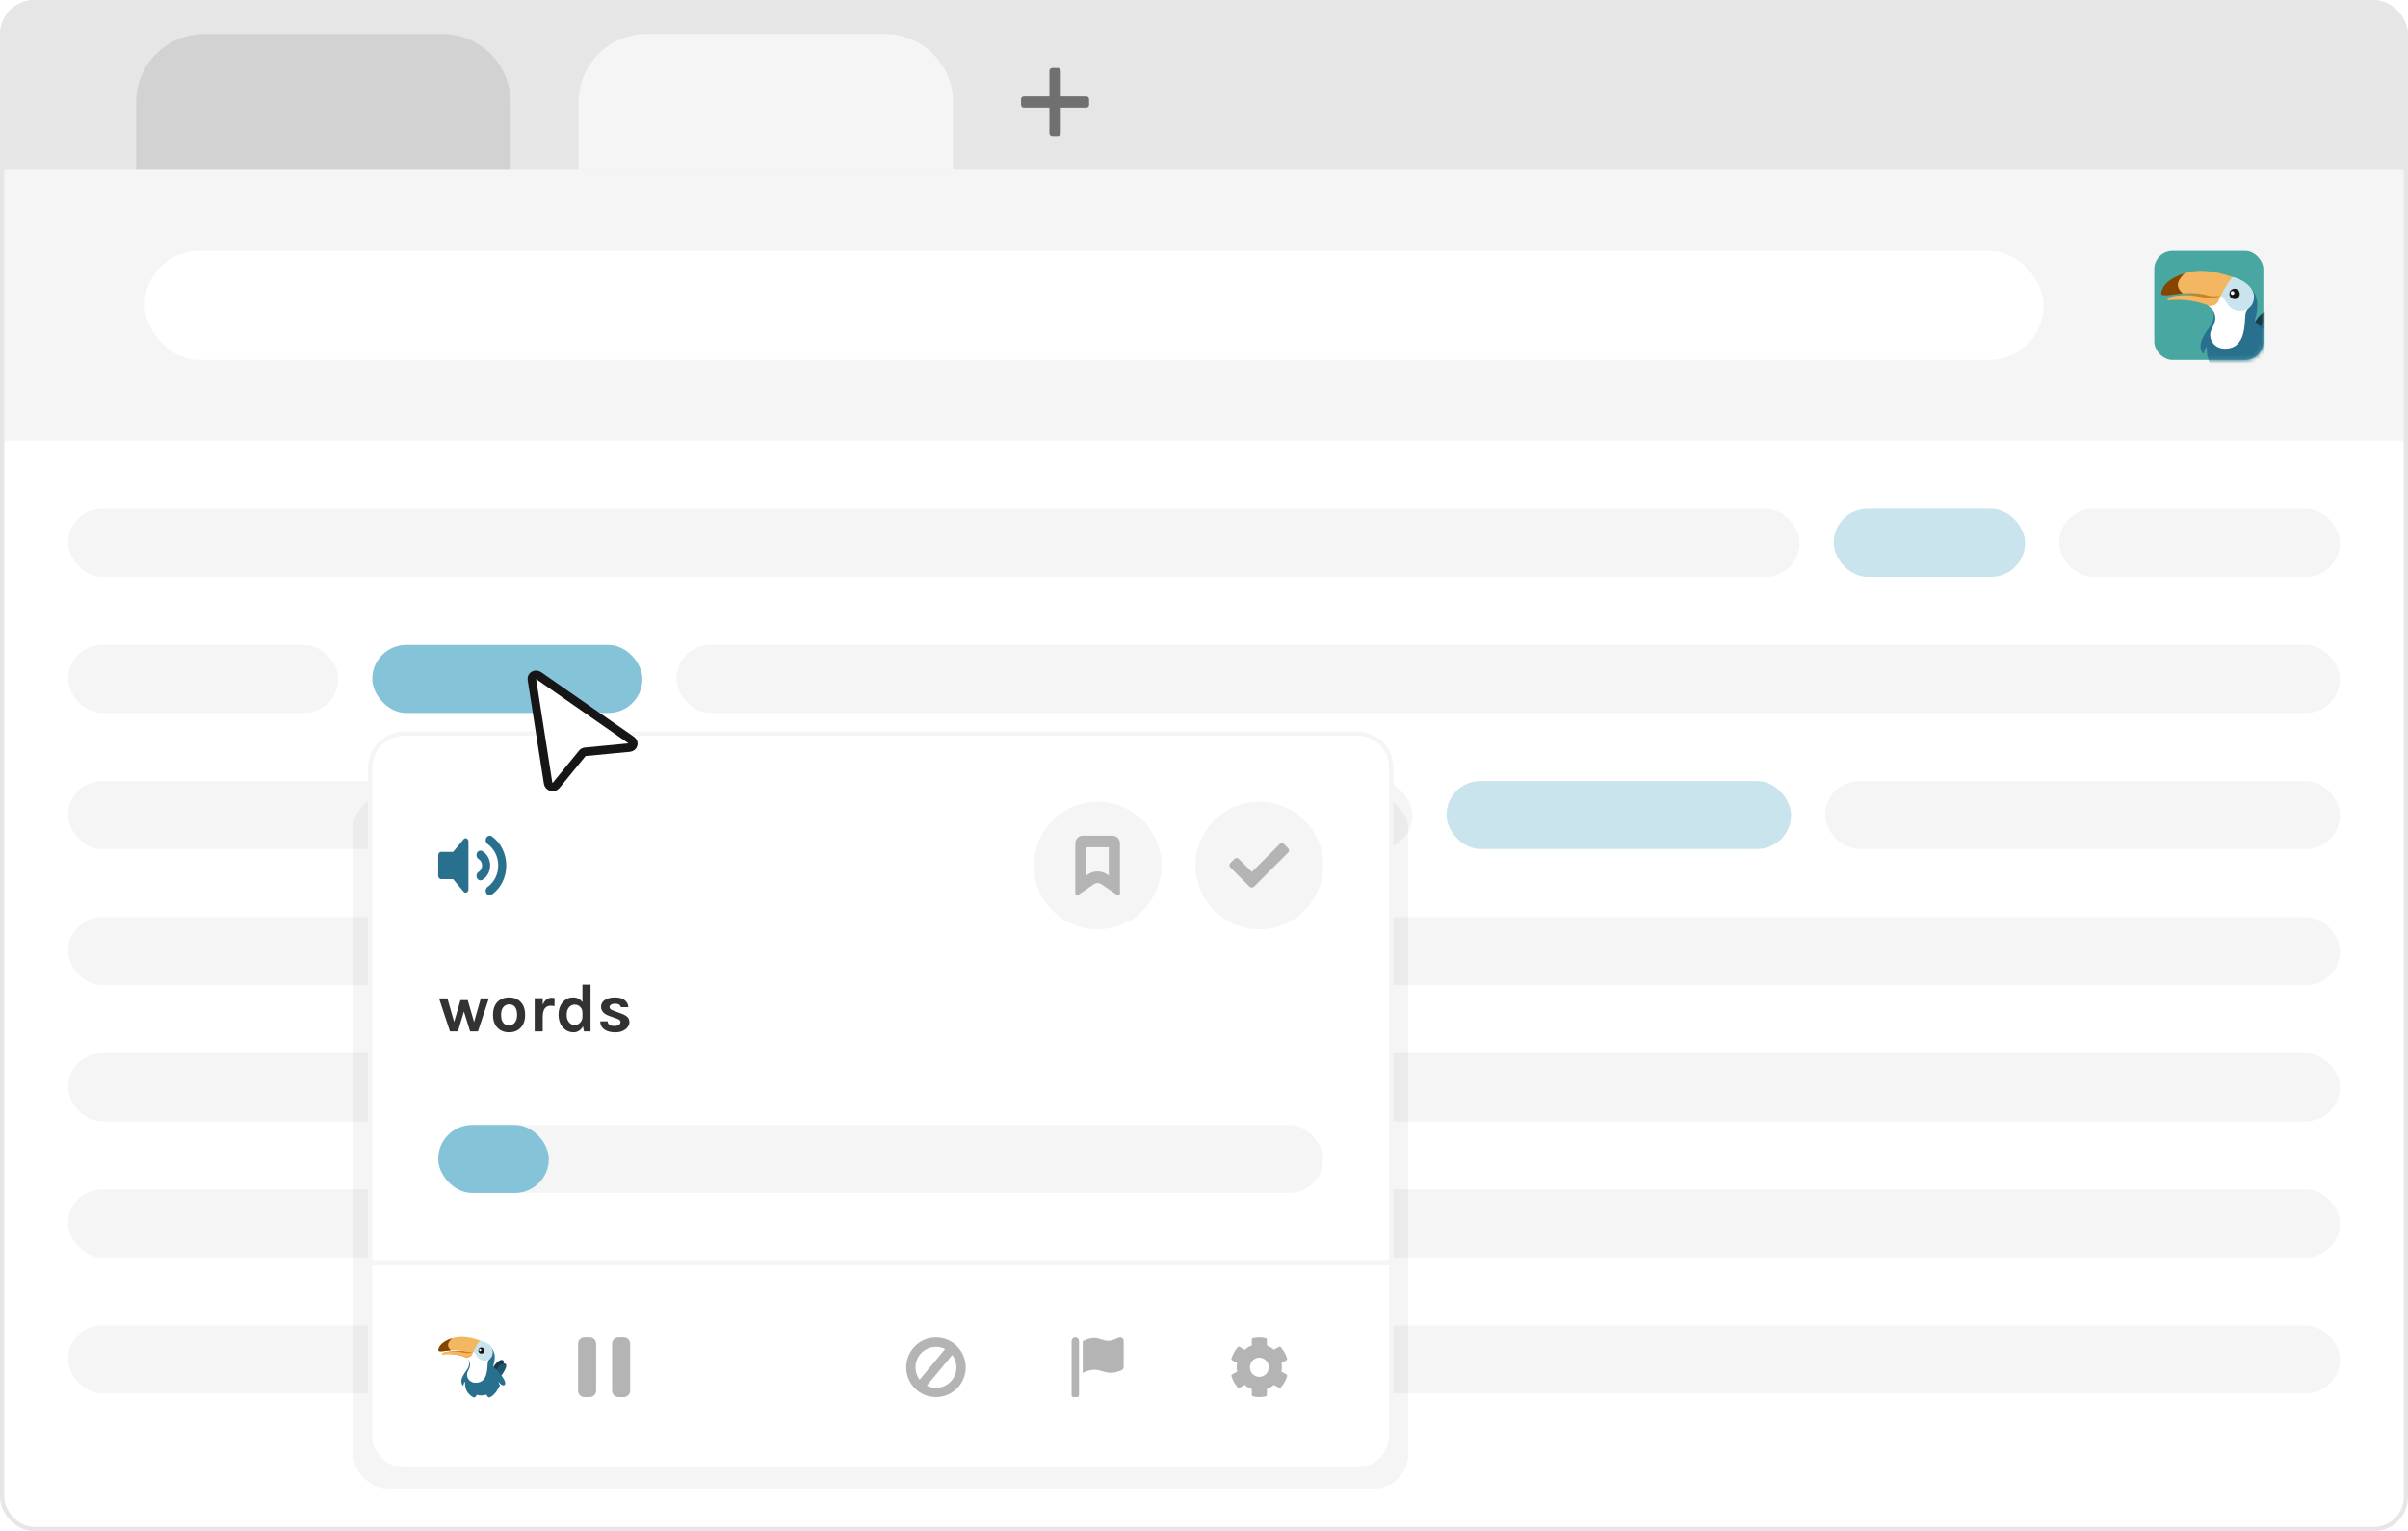 <svg width="566" height="360" viewBox="0 0 566 360" fill="none" xmlns="http://www.w3.org/2000/svg">
<rect x="0.5" y="0.5" width="565" height="359" rx="7.5" fill="white"/>
<path d="M0 8.544C0 3.825 3.825 0 8.544 0H557.456C562.175 0 566 3.825 566 8.544V40H0V8.544Z" fill="#E6E6E6"/>
<g opacity="0.4">
<path d="M32 24C32 15.163 39.163 8 48 8H104C112.837 8 120 15.163 120 24V40H32V24Z" fill="#B4B4B4"/>
</g>
<path d="M136 24C136 15.163 143.163 8 152 8H208C216.837 8 224 15.163 224 24V40H136V24Z" fill="#F5F5F5"/>
<path d="M255.333 22.667H249.333V16.667C249.333 16.333 249 16 248.667 16H247.333C246.958 16 246.667 16.333 246.667 16.667V22.667H240.667C240.292 22.667 240 23 240 23.333V24.667C240 25.042 240.292 25.333 240.667 25.333H246.667V31.333C246.667 31.708 246.958 32 247.333 32H248.667C249 32 249.333 31.708 249.333 31.333V25.333H255.333C255.667 25.333 256 25.042 256 24.667V23.333C256 23 255.667 22.667 255.333 22.667Z" fill="#707070"/>
<rect width="566" height="63.632" transform="translate(0 40)" fill="#F5F5F5"/>
<rect x="34" y="59" width="446.368" height="25.632" rx="12.816" fill="white"/>
<rect x="506.368" y="59" width="25.632" height="25.632" rx="4.272" fill="#48A8A1"/>
<mask id="mask0_2240_115918" style="mask-type:alpha" maskUnits="userSpaceOnUse" x="506" y="59" width="26" height="26">
<rect x="506.368" y="59" width="25.632" height="25.632" rx="4.272" fill="#9ACECA"/>
</mask>
<g mask="url(#mask0_2240_115918)">
<path d="M530.325 75.256C529.311 76.826 528.933 78.355 529.774 78.899C530.615 79.443 531.88 78.428 532.893 76.858C533.907 75.288 534.714 73.523 533.873 72.979C533.033 72.435 531.339 73.687 530.325 75.256Z" fill="#163B4B"/>
<path d="M531.305 76.629C530.292 78.199 529.913 79.728 530.754 80.272C531.595 80.816 532.86 79.802 533.874 78.231C534.888 76.662 535.694 74.897 534.853 74.353C534.012 73.809 532.318 75.059 531.305 76.629Z" fill="#1F576F"/>
<path d="M519.69 76.447C519.173 77.221 517.597 79.142 517.292 80.767C517.068 81.964 517.528 83.093 517.956 83.093C518.242 83.093 517.956 82.207 518.706 81.561C518.669 82.402 518.698 84.57 519.837 85.974C521.276 87.747 522.272 87.968 522.604 87.857C522.936 87.747 523.379 86.86 523.379 86.86L523.371 86.805C523.97 86.984 524.604 87.082 525.26 87.082C525.958 87.082 526.631 86.972 527.263 86.77C527.336 86.908 527.798 87.755 528.104 87.857C528.436 87.968 529.432 87.747 530.87 85.974C531.469 85.236 532.674 83.093 532.674 83.093C532.484 82.84 532.258 82.116 532.1 81.542C532.584 82.22 533.101 82.846 533.781 82.983C534.334 83.093 534.854 82.993 534.777 81.985C534.671 80.609 532.322 77.613 530.682 76.224C529.244 75.005 530.682 75.116 530.572 71.349C530.489 68.536 527.803 65.608 524.991 65.608C522.179 65.608 517.035 70.325 519.284 72.014C519.727 72.346 520.159 72.681 520.28 73.343C520.501 74.562 520.207 75.673 519.69 76.447Z" fill="#296F8E"/>
<path d="M527.805 73.787C527.507 75.727 528.137 82.207 522.715 81.985C520.944 81.913 519.505 80.547 519.505 78.772C519.505 76.997 521.295 76.016 520.501 73.676C520.167 72.504 518.519 71.754 518.952 71.571C520.11 71.079 522.669 64.862 524.894 65.268C526.111 65.489 529.166 66.776 529.576 69.133C530.018 71.681 528.026 72.346 527.805 73.787Z" fill="white"/>
<path d="M529.797 69.743C529.797 71.731 528.574 73.122 526.588 73.122C523.289 73.122 523.241 69.743 521.782 69.547C521.782 67.559 522.759 64.755 524.707 65.145C526.92 65.588 529.797 67.361 529.797 69.743Z" fill="#CAE4ED"/>
<path d="M521.497 70.463C521.497 70.861 520.629 71.903 519.284 71.903C513.53 69.687 509.656 70.795 509.546 70.573C509.148 69.776 514.163 69.184 515.411 69.158C516.764 69.158 518.282 69.123 519.395 69.466C519.794 69.589 521.182 68.935 521.608 69.133C522.034 69.332 521.497 70.38 521.497 70.463Z" fill="#D6801C"/>
<path d="M513.111 64.382C510.48 65.287 507.978 67.399 508.31 69.061C508.502 70.018 514.098 68.062 518.912 69.466C519.543 69.65 520.612 69.798 521.719 69.576C520.274 70.812 517.113 69.605 514.747 69.466C512.381 69.326 509.098 69.676 509.546 70.573C509.657 70.795 513.53 69.687 519.284 71.903C520.049 71.903 520.944 71.792 521.497 70.684C522.017 69.642 522.272 68.468 524.707 65.145C520.391 63.593 516.575 63.191 513.111 64.382Z" fill="#F3B761"/>
<path d="M513.076 68.998C510.863 69.219 507.997 69.879 507.997 69.022C507.997 68.166 508.661 65.798 513.53 64.247C512.091 65.687 510.974 67.225 513.076 68.998Z" fill="#854400"/>
<path d="M525.242 70.334C525.915 70.334 526.46 69.788 526.46 69.115C526.46 68.442 525.915 67.897 525.242 67.897C524.57 67.897 524.025 68.442 524.025 69.115C524.025 69.788 524.57 70.334 525.242 70.334Z" fill="#161616"/>
<path d="M524.744 69.337C524.989 69.337 525.187 69.139 525.187 68.894C525.187 68.649 524.989 68.451 524.744 68.451C524.5 68.451 524.302 68.649 524.302 68.894C524.302 69.139 524.5 69.337 524.744 69.337Z" fill="white"/>
</g>
<rect x="484" y="119.632" width="66" height="16" rx="8" fill="#F5F5F5"/>
<rect x="431" y="119.632" width="45" height="16" rx="8" fill="#CAE4ED"/>
<rect x="16" y="119.632" width="407" height="16" rx="8" fill="#F5F5F5"/>
<rect x="159" y="151.632" width="391" height="16" rx="8" fill="#F5F5F5"/>
<rect x="87.5" y="151.632" width="63.5" height="16" rx="8" fill="#85C3D8"/>
<rect x="16" y="151.632" width="63.5" height="16" rx="8" fill="#F5F5F5"/>
<rect x="429" y="183.632" width="121" height="16" rx="8" fill="#F5F5F5"/>
<rect x="340" y="183.632" width="81" height="16" rx="8" fill="#CAE4ED"/>
<rect x="16" y="183.632" width="316" height="16" rx="8" fill="#F5F5F5"/>
<rect x="16" y="215.632" width="534" height="16" rx="8" fill="#F5F5F5"/>
<rect x="16" y="247.632" width="534" height="16" rx="8" fill="#F5F5F5"/>
<rect x="280" y="279.632" width="270" height="16" rx="8" fill="#F5F5F5"/>
<rect x="148" y="279.632" width="124" height="16" rx="8" fill="#CAE4ED"/>
<rect x="16" y="279.632" width="124" height="16" rx="8" fill="#F5F5F5"/>
<rect x="16" y="311.632" width="534" height="16" rx="8" fill="#F5F5F5"/>
<rect x="0.5" y="0.5" width="565" height="359" rx="7.5" stroke="#E6E6E6"/>
<rect opacity="0.04" x="83" y="187" width="248" height="163" rx="8" fill="#161616"/>
<g clip-path="url(#clip0_2240_115918)">
<g clip-path="url(#clip1_2240_115918)">
<rect width="240" height="124" transform="translate(87 172.5)" fill="white"/>
<g clip-path="url(#clip2_2240_115918)">
<path fill-rule="evenodd" clip-rule="evenodd" d="M119 203.5C119 200.72 117.735 198.165 115.615 196.665C115.173 196.352 114.587 196.497 114.308 196.991C114.028 197.484 114.158 198.137 114.6 198.45C116.169 199.561 117.106 201.448 117.106 203.5C117.106 205.551 116.169 207.438 114.6 208.549C114.158 208.861 114.028 209.514 114.308 210.008C114.565 210.461 115.141 210.67 115.615 210.335C117.735 208.834 119 206.279 119 203.5ZM113.405 200.137C112.948 199.86 112.371 200.042 112.118 200.55C111.865 201.058 112.032 201.696 112.491 201.977C113 202.287 113.317 202.871 113.317 203.5C113.317 204.129 113 204.712 112.491 205.022C112.033 205.303 111.866 205.941 112.118 206.449C112.372 206.959 112.949 207.14 113.405 206.862C114.519 206.182 115.211 204.894 115.211 203.499C115.211 202.104 114.519 200.817 113.405 200.137ZM106.502 200.3L108.973 197.335C109.39 196.835 110.111 197.185 110.111 197.901V209.099C110.111 209.813 109.391 210.165 108.973 209.664L106.502 206.7H103.667C103.298 206.7 103 206.341 103 205.9V201.1C103 200.658 103.298 200.3 103.667 200.3H106.502Z" fill="#296F8E"/>
<path d="M243 203.5C243 195.216 249.716 188.5 258 188.5V188.5C266.284 188.5 273 195.216 273 203.5V203.5C273 211.784 266.284 218.5 258 218.5V218.5C249.716 218.5 243 211.784 243 203.5V203.5Z" fill="#F5F5F5"/>
<path fill-rule="evenodd" clip-rule="evenodd" d="M255.375 199.212V205.862L255.55 205.688C257.038 204.637 258.962 204.637 260.362 205.688L260.625 205.862V199.212H255.375ZM263.25 198.337C263.25 197.287 262.463 196.5 261.5 196.5H254.5C253.537 196.5 252.75 197.287 252.75 198.337V210.062C252.75 210.413 253.1 210.675 253.45 210.412L257.038 207.963C257.65 207.525 258.35 207.525 258.962 207.963L262.55 210.412C262.812 210.587 263.25 210.413 263.25 210.062V198.337Z" fill="#B4B4B4"/>
<path d="M281 203.5C281 195.216 287.716 188.5 296 188.5V188.5C304.284 188.5 311 195.216 311 203.5V203.5C311 211.784 304.284 218.5 296 218.5V218.5C287.716 218.5 281 211.784 281 203.5V203.5Z" fill="#F5F5F5"/>
<path d="M293.73 208.49C294.004 208.764 294.469 208.764 294.742 208.49L302.781 200.451C303.055 200.178 303.055 199.713 302.781 199.439L301.797 198.455C301.523 198.182 301.086 198.182 300.812 198.455L294.25 205.018L291.16 201.955C290.887 201.682 290.449 201.682 290.176 201.955L289.191 202.939C288.918 203.213 288.918 203.678 289.191 203.951L293.73 208.49Z" fill="#B4B4B4"/>
</g>
<path d="M103.192 234.74H105.16L106.84 240.628H106.648L108.232 235.156H109.944L111.528 240.644H111.336L113.016 234.74H114.904L112.344 242.5H110.488L108.904 237.348H109.192L107.64 242.5H105.768L103.192 234.74ZM119.669 242.724C118.96 242.724 118.317 242.572 117.741 242.268C117.17 241.964 116.717 241.511 116.381 240.908C116.045 240.3 115.877 239.54 115.877 238.628C115.877 237.7 116.045 236.932 116.381 236.324C116.717 235.716 117.17 235.263 117.741 234.964C118.317 234.665 118.96 234.516 119.669 234.516C120.368 234.516 121 234.665 121.565 234.964C122.136 235.263 122.589 235.716 122.925 236.324C123.261 236.932 123.429 237.7 123.429 238.628C123.429 239.54 123.261 240.3 122.925 240.908C122.589 241.511 122.136 241.964 121.565 242.268C121 242.572 120.368 242.724 119.669 242.724ZM119.605 241.076C119.978 241.076 120.309 240.985 120.597 240.804C120.89 240.617 121.12 240.343 121.285 239.98C121.456 239.617 121.541 239.167 121.541 238.628C121.541 237.807 121.378 237.188 121.053 236.772C120.733 236.356 120.293 236.148 119.733 236.148C119.354 236.148 119.018 236.241 118.725 236.428C118.432 236.609 118.2 236.884 118.029 237.252C117.864 237.62 117.781 238.079 117.781 238.628C117.781 239.439 117.944 240.049 118.269 240.46C118.6 240.871 119.045 241.076 119.605 241.076ZM125.676 242.5V234.708H127.564V242.5H125.676ZM127.1 239.092C127.1 238.073 127.214 237.231 127.444 236.564C127.673 235.897 127.98 235.404 128.364 235.084C128.753 234.759 129.185 234.596 129.66 234.596C129.788 234.596 129.908 234.604 130.02 234.62C130.137 234.636 130.252 234.66 130.364 234.692L130.332 236.58C130.193 236.548 130.044 236.521 129.884 236.5C129.724 236.479 129.58 236.468 129.452 236.468C129.036 236.468 128.686 236.569 128.404 236.772C128.126 236.969 127.916 237.263 127.772 237.652C127.633 238.041 127.564 238.521 127.564 239.092H127.1ZM134.821 242.724C134.17 242.724 133.575 242.553 133.037 242.212C132.503 241.865 132.077 241.383 131.757 240.764C131.442 240.14 131.285 239.412 131.285 238.58C131.285 237.759 131.437 237.044 131.741 236.436C132.05 235.823 132.461 235.351 132.973 235.02C133.49 234.684 134.063 234.516 134.693 234.516C135.269 234.516 135.767 234.655 136.189 234.932C136.61 235.204 136.933 235.609 137.157 236.148C137.381 236.687 137.493 237.348 137.493 238.132H136.901C136.901 237.727 136.818 237.383 136.653 237.1C136.487 236.812 136.269 236.593 135.997 236.444C135.73 236.289 135.439 236.212 135.125 236.212C134.746 236.212 134.41 236.311 134.117 236.508C133.829 236.705 133.602 236.983 133.437 237.34C133.271 237.692 133.189 238.105 133.189 238.58C133.189 239.071 133.271 239.497 133.437 239.86C133.602 240.223 133.829 240.505 134.117 240.708C134.41 240.911 134.741 241.012 135.109 241.012C135.407 241.012 135.693 240.932 135.965 240.772C136.242 240.607 136.466 240.377 136.637 240.084C136.813 239.791 136.901 239.449 136.901 239.06H137.493C137.493 239.876 137.37 240.556 137.125 241.1C136.885 241.639 136.562 242.044 136.157 242.316C135.751 242.588 135.306 242.724 134.821 242.724ZM137.253 242.5L136.901 240.58V231.524H138.805V242.5H137.253ZM144.681 242.724C143.934 242.724 143.292 242.623 142.753 242.42C142.22 242.212 141.809 241.916 141.521 241.532C141.233 241.143 141.086 240.676 141.081 240.132H142.825C142.841 240.516 142.993 240.796 143.281 240.972C143.569 241.148 143.961 241.236 144.457 241.236C144.729 241.236 144.969 241.196 145.177 241.116C145.39 241.036 145.556 240.927 145.673 240.788C145.79 240.649 145.849 240.495 145.849 240.324C145.849 240.105 145.769 239.935 145.609 239.812C145.454 239.684 145.204 239.567 144.857 239.46L143.161 238.852C142.553 238.633 142.086 238.345 141.761 237.988C141.436 237.631 141.273 237.204 141.273 236.708C141.273 236.052 141.569 235.524 142.161 235.124C142.758 234.719 143.556 234.516 144.553 234.516C145.545 234.516 146.31 234.735 146.849 235.172C147.393 235.604 147.673 236.153 147.689 236.82H145.913C145.886 236.564 145.764 236.361 145.545 236.212C145.326 236.063 144.996 235.988 144.553 235.988C144.153 235.988 143.838 236.071 143.609 236.236C143.385 236.396 143.273 236.585 143.273 236.804C143.273 237.172 143.588 237.449 144.217 237.636L146.057 238.324C146.654 238.527 147.118 238.788 147.449 239.108C147.78 239.428 147.945 239.833 147.945 240.324C147.945 240.735 147.806 241.124 147.529 241.492C147.257 241.855 146.876 242.151 146.385 242.38C145.894 242.609 145.326 242.724 144.681 242.724Z" fill="#323232"/>
<rect x="103" y="264.5" width="208" height="16" rx="8" fill="#F5F5F5"/>
<rect x="103" y="264.5" width="26" height="16" rx="8" fill="#85C3D8"/>
<rect x="87" y="296.5" width="240" height="1" fill="#F5F5F5"/>
<rect width="240" height="48" transform="translate(87 297.5)" fill="white"/>
<path d="M116.134 321.168C115.538 322.09 115.316 322.989 115.81 323.308C116.304 323.628 117.047 323.032 117.643 322.109C118.238 321.187 118.712 320.15 118.218 319.83C117.724 319.511 116.729 320.246 116.134 321.168Z" fill="#163B4B"/>
<path d="M116.71 321.975C116.114 322.897 115.892 323.796 116.386 324.115C116.88 324.435 117.623 323.838 118.219 322.916C118.814 321.994 119.288 320.957 118.794 320.637C118.3 320.318 117.304 321.053 116.71 321.975Z" fill="#1F576F"/>
<path d="M109.886 321.868C109.582 322.323 108.656 323.451 108.477 324.406C108.345 325.109 108.615 325.772 108.867 325.772C109.035 325.772 108.867 325.252 109.308 324.872C109.286 325.366 109.302 326.64 109.972 327.465C110.817 328.506 111.402 328.636 111.597 328.571C111.793 328.506 112.053 327.986 112.053 327.986L112.048 327.953C112.4 328.058 112.772 328.116 113.158 328.116C113.568 328.116 113.963 328.051 114.335 327.933C114.377 328.014 114.649 328.512 114.829 328.571C115.024 328.636 115.609 328.506 116.454 327.465C116.806 327.031 117.514 325.772 117.514 325.772C117.402 325.623 117.269 325.198 117.176 324.861C117.46 325.26 117.765 325.627 118.164 325.707C118.489 325.772 118.795 325.713 118.749 325.122C118.687 324.313 117.307 322.553 116.344 321.737C115.498 321.021 116.344 321.086 116.279 318.873C116.23 317.22 114.652 315.5 113 315.5C111.348 315.5 108.326 318.271 109.647 319.263C109.907 319.459 110.161 319.655 110.232 320.044C110.362 320.76 110.189 321.413 109.886 321.868Z" fill="#296F8E"/>
<path d="M114.653 320.305C114.478 321.444 114.848 325.252 111.663 325.122C110.622 325.079 109.777 324.277 109.777 323.234C109.777 322.191 110.829 321.614 110.362 320.24C110.166 319.551 109.198 319.111 109.452 319.003C110.132 318.714 111.635 315.062 112.943 315.3C113.658 315.43 115.453 316.186 115.693 317.571C115.953 319.068 114.783 319.459 114.653 320.305Z" fill="white"/>
<path d="M115.823 317.929C115.823 319.097 115.105 319.914 113.938 319.914C112 319.914 111.971 317.929 111.114 317.814C111.114 316.646 111.688 314.998 112.833 315.228C114.133 315.488 115.823 316.529 115.823 317.929Z" fill="#CAE4ED"/>
<path d="M110.947 318.352C110.947 318.586 110.437 319.198 109.647 319.198C106.266 317.896 103.991 318.547 103.926 318.417C103.692 317.949 106.638 317.601 107.371 317.586C108.167 317.586 109.058 317.565 109.712 317.766C109.947 317.839 110.762 317.454 111.012 317.571C111.263 317.688 110.947 318.303 110.947 318.352Z" fill="#D6801C"/>
<path d="M106.021 314.78C104.475 315.312 103.005 316.552 103.2 317.529C103.313 318.091 106.6 316.941 109.429 317.766C109.799 317.874 110.427 317.961 111.077 317.831C110.229 318.557 108.371 317.848 106.981 317.766C105.592 317.684 103.663 317.89 103.926 318.417C103.991 318.547 106.266 317.896 109.647 319.198C110.096 319.198 110.622 319.133 110.947 318.482C111.253 317.87 111.402 317.18 112.833 315.228C110.297 314.316 108.056 314.08 106.021 314.78Z" fill="#F3B761"/>
<path d="M106 317.491C104.7 317.622 103.016 318.009 103.016 317.506C103.016 317.003 103.406 315.611 106.266 314.7C105.421 315.546 104.765 316.45 106 317.491Z" fill="#854400"/>
<path d="M113.147 318.277C113.542 318.277 113.863 317.956 113.863 317.56C113.863 317.165 113.542 316.844 113.147 316.844C112.752 316.844 112.432 317.165 112.432 317.56C112.432 317.956 112.752 318.277 113.147 318.277Z" fill="#161616"/>
<path d="M112.855 317.691C112.998 317.691 113.115 317.574 113.115 317.43C113.115 317.286 112.998 317.17 112.855 317.17C112.711 317.17 112.595 317.286 112.595 317.43C112.595 317.574 112.711 317.691 112.855 317.691Z" fill="white"/>
<path d="M138.625 328.5C139.437 328.5 140.125 327.844 140.125 327V316C140.125 315.188 139.437 314.5 138.625 314.5H137.375C136.531 314.5 135.875 315.188 135.875 316V327C135.875 327.844 136.531 328.5 137.375 328.5H138.625ZM148.125 327V316C148.125 315.188 147.437 314.5 146.625 314.5H145.375C144.531 314.5 143.875 315.188 143.875 316V327C143.875 327.844 144.531 328.5 145.375 328.5H146.625C147.437 328.5 148.125 327.844 148.125 327Z" fill="#B4B4B4"/>
<path fill-rule="evenodd" clip-rule="evenodd" d="M224.812 321.5C224.812 324.158 222.658 326.312 220 326.312C219.223 326.312 218.489 326.128 217.839 325.801L223.841 318.6C224.451 319.406 224.812 320.411 224.812 321.5ZM216.159 324.4L222.161 317.199C221.511 316.872 220.777 316.688 220 316.688C217.342 316.688 215.188 318.842 215.188 321.5C215.188 322.589 215.549 323.594 216.159 324.4ZM227 321.5C227 325.366 223.866 328.5 220 328.5C216.134 328.5 213 325.366 213 321.5C213 317.634 216.134 314.5 220 314.5C223.866 314.5 227 317.634 227 321.5Z" fill="#B4B4B4"/>
<path d="M252.75 314.5C252.258 314.5 251.875 314.91 251.875 315.375V328.063C251.875 328.309 252.066 328.5 252.312 328.5H253.188C253.406 328.5 253.625 328.309 253.625 328.063V315.375C253.625 314.91 253.215 314.5 252.75 314.5ZM262.758 314.637C258.827 316.688 258.875 313.188 254.5 315.402V322.812C258.875 320.625 259.312 324.125 263.605 322.184C263.906 322.047 264.125 321.746 264.125 321.418V315.348C264.125 314.664 263.387 314.309 262.758 314.637Z" fill="#B4B4B4"/>
<path d="M302.39 323.176L301.202 322.498C301.34 321.821 301.34 321.172 301.202 320.494L302.39 319.817C302.528 319.732 302.583 319.563 302.528 319.422C302.224 318.406 301.699 317.503 301.036 316.741C300.925 316.628 300.76 316.599 300.621 316.684L299.433 317.361C298.936 316.938 298.383 316.599 297.775 316.374V314.991C297.775 314.849 297.665 314.708 297.499 314.68C296.477 314.426 295.455 314.454 294.487 314.68C294.322 314.708 294.239 314.849 294.239 314.991V316.374C293.603 316.599 293.051 316.938 292.553 317.39L291.365 316.684C291.227 316.599 291.061 316.628 290.951 316.741C290.288 317.503 289.763 318.406 289.459 319.422C289.403 319.563 289.459 319.732 289.597 319.817L290.785 320.494C290.674 321.172 290.674 321.821 290.785 322.498L289.597 323.176C289.459 323.261 289.403 323.43 289.459 323.571C289.763 324.587 290.288 325.49 290.951 326.252C291.061 326.365 291.227 326.394 291.365 326.309L292.553 325.631C293.051 326.055 293.603 326.394 294.239 326.619V328.002C294.239 328.143 294.349 328.285 294.487 328.341C295.51 328.567 296.532 328.539 297.499 328.341C297.665 328.285 297.775 328.143 297.775 328.002V326.619C298.383 326.394 298.936 326.055 299.433 325.631L300.621 326.309C300.76 326.394 300.925 326.365 301.036 326.252C301.727 325.49 302.224 324.587 302.556 323.571C302.583 323.43 302.528 323.261 302.39 323.176ZM296.007 323.74C294.764 323.74 293.797 322.752 293.797 321.482C293.797 320.24 294.764 319.224 296.007 319.224C297.223 319.224 298.218 320.24 298.218 321.482C298.218 322.752 297.223 323.74 296.007 323.74Z" fill="#B4B4B4"/>
</g>
</g>
<path d="M95 173H319V172H95V173ZM326.5 180.5V337.5H327.5V180.5H326.5ZM319 345H95V346H319V345ZM87.5 337.5V180.5H86.5V337.5H87.5ZM95 345C90.858 345 87.5 341.642 87.5 337.5H86.5C86.5 342.194 90.306 346 95 346V345ZM326.5 337.5C326.5 341.642 323.142 345 319 345V346C323.694 346 327.5 342.194 327.5 337.5H326.5ZM319 173C323.142 173 326.5 176.358 326.5 180.5H327.5C327.5 175.806 323.694 172 319 172V173ZM95 172C90.306 172 86.5 175.806 86.5 180.5H87.5C87.5 176.358 90.858 173 95 173V172Z" fill="#F5F5F5"/>
<g filter="url(#filter0_d_2240_115918)">
<path d="M128.833 184.162L125.013 159.722C124.882 158.885 125.9 158.36 126.647 158.88L148.434 174.054C149.197 174.585 148.913 175.669 147.988 175.758L137.569 176.753C137.293 176.779 137.045 176.907 136.882 177.107L130.707 184.669C130.159 185.34 128.966 185.018 128.833 184.162Z" fill="white"/>
<path d="M128.833 184.162L125.013 159.722C124.882 158.885 125.9 158.36 126.647 158.88L148.434 174.054C149.197 174.585 148.913 175.669 147.988 175.758L137.569 176.753C137.293 176.779 137.045 176.907 136.882 177.107L130.707 184.669C130.159 185.34 128.966 185.018 128.833 184.162Z" stroke="#161616" stroke-width="2"/>
</g>
<defs>
<filter id="filter0_d_2240_115918" x="116.367" y="150.121" width="41.141" height="43.459" filterUnits="userSpaceOnUse" color-interpolation-filters="sRGB">
<feFlood flood-opacity="0" result="BackgroundImageFix"/>
<feColorMatrix in="SourceAlpha" type="matrix" values="0 0 0 0 0 0 0 0 0 0 0 0 0 0 0 0 0 0 127 0" result="hardAlpha"/>
<feOffset/>
<feGaussianBlur stdDeviation="3.796"/>
<feColorMatrix type="matrix" values="0 0 0 0 0 0 0 0 0 0 0 0 0 0 0 0 0 0 0.25 0"/>
<feBlend mode="normal" in2="BackgroundImageFix" result="effect1_dropShadow_2240_115918"/>
<feBlend mode="normal" in="SourceGraphic" in2="effect1_dropShadow_2240_115918" result="shape"/>
</filter>
<clipPath id="clip0_2240_115918">
<path d="M87 180.5C87 176.082 90.582 172.5 95 172.5H319C323.418 172.5 327 176.082 327 180.5V337.5C327 341.918 323.418 345.5 319 345.5H95C90.582 345.5 87 341.918 87 337.5V180.5Z" fill="white"/>
</clipPath>
<clipPath id="clip1_2240_115918">
<rect width="240" height="173" fill="white" transform="translate(87 172.5)"/>
</clipPath>
<clipPath id="clip2_2240_115918">
<rect width="208" height="30" fill="white" transform="translate(103 188.5)"/>
</clipPath>
</defs>
</svg>
